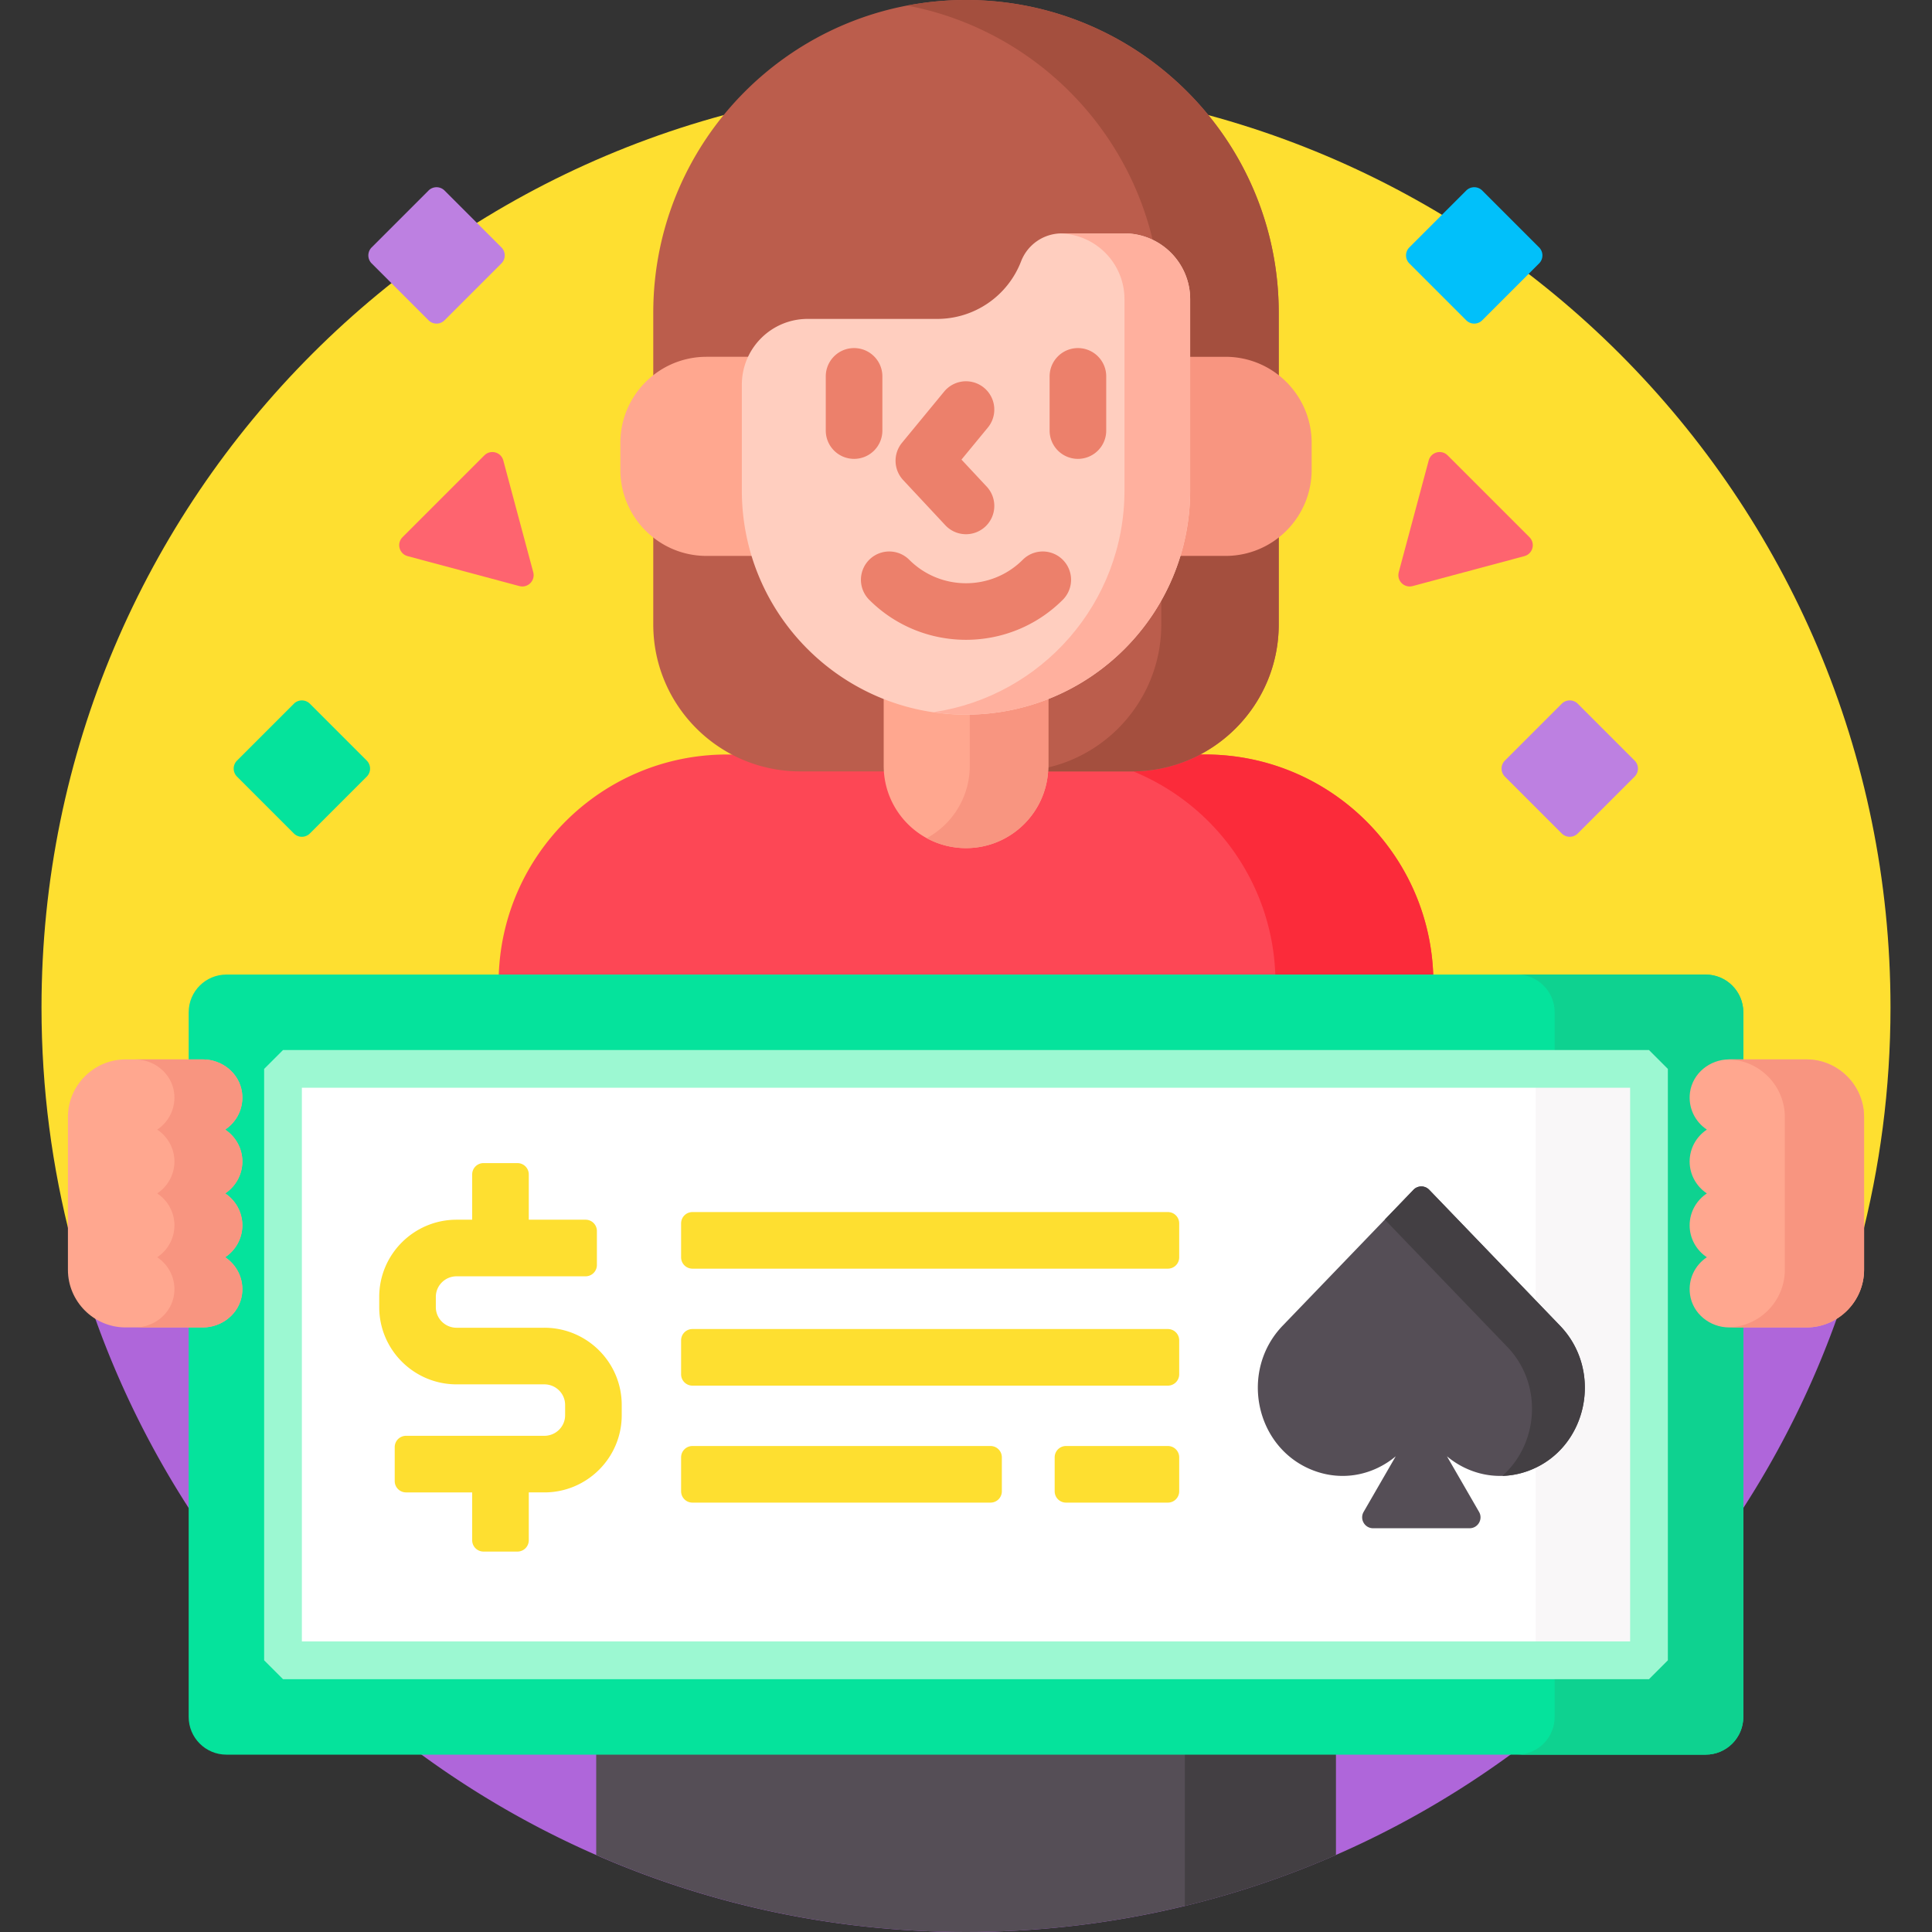 
<svg height="512" width="512" xmlns="http://www.w3.org/2000/svg"><rect width="100%" height="100%" fill="#333333" stroke="none"/><path d="M19 296.028c0-7.873 6.405-14.277 14.277-14.277H51v-13.484c0-4.963 4.038-9 9-9h392c4.962 0 9 4.037 9 9v13.484h17.723c7.873 0 14.277 6.404 14.277 14.277v33.261c5.214-19.891 8-40.763 8-62.289 0-135.31-109.69-245-245-245S11 131.69 11 267c0 21.526 2.786 42.398 8 62.289z" fill="#fedf30"/><g fill="#af66da"><path d="M24.7 347.892A244.128 244.128 0 0 0 51 401.17v-50.387H33.277a14.183 14.183 0 0 1-8.577-2.891zM478.723 350.783H461v50.387a244.083 244.083 0 0 0 26.3-53.278 14.183 14.183 0 0 1-8.577 2.891zM110.347 464c40.713 30.157 91.095 48 145.653 48s104.94-17.843 145.653-48z"/></g><path d="M319.322 199.949h-3.554a37.713 37.713 0 0 1-15.844 3.479h-87.849a37.71 37.71 0 0 1-15.844-3.479h-3.554c-33.029 0-59.863 26.447-60.526 59.318h247.696c-.661-32.871-27.495-59.318-60.525-59.318z" fill="#fd4755"/><path d="M319.322 199.949h-1.266a38.764 38.764 0 0 1-17.74 4.469c21.75 8.872 37.183 30.024 37.683 54.849h41.848c-.661-32.871-27.495-59.318-60.525-59.318z" fill="#fb2b3a"/><path d="M158 464v27.594C188.013 504.708 221.153 512 256 512s67.987-7.292 98-20.406V464z" fill="#554e56"/><path d="M314 464v41.071a243.538 243.538 0 0 0 40-13.477V464z" fill="#433f43"/><g fill="#bb5d4c"><path d="M187.229 95.558h11.666c2.502-5.897 8.35-10.044 15.149-10.044h34.33c10.19 0 19.497-6.39 23.157-15.899 1.558-4.045 5.516-6.763 9.85-6.763h16.575c9.069 0 16.448 7.379 16.448 16.448v16.258h10.368a21.733 21.733 0 0 1 14.106 5.188V82.877C338.877 37.105 301.772 0 256 0s-82.877 37.105-82.877 82.877v17.869a21.73 21.73 0 0 1 14.106-5.188zM324.771 146.326h-12.712c-7.089 24.271-29.529 42.058-56.059 42.058s-48.97-17.787-56.059-42.058h-12.712a21.733 21.733 0 0 1-14.106-5.188v24.337c0 21.513 17.44 38.953 38.953 38.953h87.849c21.513 0 38.953-17.44 38.953-38.953v-24.337a21.736 21.736 0 0 1-14.107 5.188z"/></g><path d="M256 0c-5.322 0-10.519.521-15.562 1.48 32.452 6.168 58.186 31.246 65.32 63.345 5.143 2.784 8.645 8.228 8.645 14.475v16.258h10.368a21.733 21.733 0 0 1 14.106 5.188V82.877C338.877 37.105 301.772 0 256 0zM324.771 146.326h-12.712a58.08 58.08 0 0 1-4.305 10.662v8.487c0 21.513-17.44 38.953-38.953 38.953h31.123c21.513 0 38.953-17.44 38.953-38.953v-24.337a21.73 21.73 0 0 1-14.106 5.188z" fill="#a44f3e"/><path d="M256 188.384a58.078 58.078 0 0 1-21.81-4.24v18.807c0 12.045 9.765 21.81 21.81 21.81 12.045 0 21.81-9.764 21.81-21.81v-18.807a58.078 58.078 0 0 1-21.81 4.24z" fill="#ffa78f"/><path d="M257 188.359v14.591c0 8.277-4.611 15.478-11.405 19.172A21.709 21.709 0 0 0 256 224.759c12.045 0 21.81-9.764 21.81-21.81v-18.807a58.038 58.038 0 0 1-20.81 4.217z" fill="#f89580"/><path d="M197.596 129.98v-28.019c0-2.665.651-5.176 1.781-7.405h-12.149c-12.608 0-22.829 10.221-22.829 22.829v7.11c0 12.608 10.221 22.829 22.829 22.829h12.997a58.199 58.199 0 0 1-2.629-17.344z" fill="#ffa78f"/><path d="M324.772 94.557h-10.368v35.423a58.22 58.22 0 0 1-2.629 17.345h12.997c12.608 0 22.829-10.221 22.829-22.829v-7.11c0-12.608-10.221-22.829-22.829-22.829z" fill="#f89580"/><path d="M270.598 69.255a23.815 23.815 0 0 1-22.224 15.259h-34.33c-9.636 0-17.448 7.812-17.448 17.448v28.019c0 32.808 26.596 59.404 59.404 59.404 32.808 0 59.404-26.596 59.404-59.404V79.299c0-9.636-7.812-17.448-17.448-17.448h-16.575a11.557 11.557 0 0 0-10.783 7.404z" fill="#ffcebf"/><path d="M297.956 61.852h-16.575c-.158 0-.315.011-.472.018 9.47.192 17.091 7.914 17.091 17.43v50.681c0 29.808-21.956 54.483-50.577 58.747 2.802.416 5.659.657 8.577.657 32.808 0 59.404-26.596 59.404-59.404V79.299c0-9.636-7.812-17.447-17.448-17.447z" fill="#ffb09e"/><path d="M226.338 121.605a7.5 7.5 0 0 1-7.5-7.5v-14.36c0-4.143 3.358-7.5 7.5-7.5s7.5 3.357 7.5 7.5v14.36a7.5 7.5 0 0 1-7.5 7.5zM285.661 121.605a7.5 7.5 0 0 1-7.5-7.5v-14.36c0-4.143 3.358-7.5 7.5-7.5s7.5 3.357 7.5 7.5v14.36a7.5 7.5 0 0 1-7.5 7.5zM256.001 141.572c-2.006 0-4.007-.8-5.484-2.383l-11.168-11.967a7.5 7.5 0 0 1-.307-9.885l11.168-13.562a7.5 7.5 0 0 1 11.579 9.536l-6.987 8.485 6.681 7.158a7.5 7.5 0 0 1-5.482 12.618zM256 169.556c-9.288 0-18.575-3.535-25.646-10.604a7.5 7.5 0 0 1 10.607-10.607c8.293 8.293 21.786 8.293 30.079 0a7.5 7.5 0 0 1 10.607 10.607c-7.072 7.069-16.359 10.604-25.647 10.604z" fill="#ec806b"/><path d="M452 465H60c-5.523 0-10-4.477-10-10V268.267c0-5.523 4.477-10 10-10h392c5.523 0 10 4.477 10 10V455c0 5.523-4.477 10-10 10z" fill="#05e39c"/><path d="M452 258.267h-50c5.523 0 10 4.477 10 10V455c0 5.523-4.477 10-10 10h50c5.523 0 10-4.477 10-10V268.267c0-5.523-4.477-10-10-10z" fill="#0ed290"/><path d="M437 283.266v156.733H75V283.266z" fill="#fff"/><path d="M407 283.267h30V440h-30z" fill="#f9f7f8"/><path d="M437 445H75l-5-5V283.267l5-5h362l5 5V440zM80 435h352V288.267H80z" fill="#9cf8d2"/><path d="M144.262 351.868H121c-3.032 0-5.5-2.446-5.5-5.454v-2.729c0-3.005 2.467-5.45 5.5-5.45h34.184a3 3 0 0 0 3-3v-9a3 3 0 0 0-3-3h-15.052v-12.001a3 3 0 0 0-3-3h-9a3 3 0 0 0-3 3v12.001H121c-11.304 0-20.5 9.174-20.5 20.45v2.729c0 11.278 9.196 20.454 20.5 20.454h23.263c3.032 0 5.5 2.446 5.5 5.454v2.727c0 3.008-2.467 5.454-5.5 5.454h-36.658a3 3 0 0 0-3 3v9a3 3 0 0 0 3 3h17.527v12.679a3 3 0 0 0 3 3h9a3 3 0 0 0 3-3v-12.679h4.131c11.304 0 20.5-9.176 20.5-20.454v-2.727c-.001-11.278-9.197-20.454-20.501-20.454z" fill="#fedf30"/><path d="M64.228 307.811c0-3.521-1.82-6.635-4.563-8.456 3.1-2.059 5.021-5.768 4.468-9.851-.689-5.085-5.259-8.753-10.391-8.753H33.277c-8.403 0-15.277 6.875-15.277 15.277v40.478c0 8.403 6.875 15.277 15.277 15.277h20.465c5.132 0 9.702-3.668 10.391-8.753.553-4.082-1.368-7.792-4.468-9.851 2.743-1.821 4.563-4.935 4.563-8.456s-1.82-6.635-4.563-8.456c2.743-1.821 4.563-4.935 4.563-8.456z" fill="#ffa78f"/><path d="M64.228 324.724c0-3.521-1.82-6.635-4.563-8.456 2.743-1.822 4.563-4.935 4.563-8.456s-1.82-6.635-4.563-8.456c3.1-2.059 5.021-5.768 4.468-9.851-.689-5.085-5.259-8.753-10.391-8.753h-18c5.132 0 9.702 3.668 10.391 8.753.553 4.082-1.368 7.792-4.468 9.851 2.743 1.822 4.563 4.935 4.563 8.456s-1.82 6.635-4.563 8.456c2.743 1.822 4.563 4.935 4.563 8.456s-1.82 6.635-4.563 8.456c3.1 2.059 5.021 5.768 4.468 9.851-.689 5.085-5.259 8.753-10.391 8.753h18c5.132 0 9.702-3.668 10.391-8.753.553-4.082-1.368-7.792-4.468-9.851 2.743-1.822 4.563-4.935 4.563-8.456z" fill="#f89580"/><path d="M447.772 324.724c0 3.521 1.82 6.635 4.563 8.456-3.1 2.059-5.021 5.768-4.468 9.851.689 5.085 5.259 8.753 10.391 8.753h20.465c8.403 0 15.277-6.875 15.277-15.277v-40.478c0-8.403-6.875-15.277-15.277-15.277h-20.465c-5.132 0-9.702 3.668-10.391 8.753-.553 4.082 1.368 7.792 4.468 9.851-2.743 1.821-4.563 4.935-4.563 8.456s1.82 6.635 4.563 8.456c-2.743 1.821-4.563 4.935-4.563 8.456z" fill="#ffa78f"/><path d="M478.723 280.751h-20.465c-.096 0-.19.01-.286.013C466.26 280.9 473 287.71 473 296.029v40.478c0 8.318-6.741 15.129-15.028 15.265.096.003.19.013.286.013h20.465c8.403 0 15.277-6.875 15.277-15.277V296.03c0-8.404-6.875-15.279-15.277-15.279z" fill="#f89580"/><path d="m413.421 351.321-34.669-36.019a2.891 2.891 0 0 0-4.165 0l-34.669 36.019c-11.52 11.968-7.308 32.3 7.931 38.285 7.925 3.113 16.146 1.258 22.033-3.673l-8.504 14.73c-1.113 1.927.278 4.336 2.503 4.336h25.578c2.225 0 3.616-2.409 2.503-4.336l-8.504-14.73c5.887 4.931 14.108 6.785 22.033 3.673 15.238-5.985 19.45-26.317 7.93-38.285z" fill="#554e56"/><path d="m413.421 351.321-34.669-36.019a2.891 2.891 0 0 0-4.165 0l-7.605 7.901 32.44 33.703c9.608 9.982 8.265 25.775-1.283 34.217a21.746 21.746 0 0 0 7.353-1.516c15.237-5.986 19.449-26.317 7.929-38.286z" fill="#433f43"/><path d="M309.5 336.208h-126a3 3 0 0 1-3-3v-9a3 3 0 0 1 3-3h126a3 3 0 0 1 3 3v9a3 3 0 0 1-3 3zM309.5 367.208h-126a3 3 0 0 1-3-3v-9a3 3 0 0 1 3-3h126a3 3 0 0 1 3 3v9a3 3 0 0 1-3 3zM309.5 398.208h-27a3 3 0 0 1-3-3v-9a3 3 0 0 1 3-3h27a3 3 0 0 1 3 3v9a3 3 0 0 1-3 3zM262.5 398.208h-79a3 3 0 0 1-3-3v-9a3 3 0 0 1 3-3h79a3 3 0 0 1 3 3v9a3 3 0 0 1-3 3z" fill="#fedf30"/><path d="m141.317 151.643-7.938-29.624c-.598-2.231-3.386-2.978-5.019-1.345l-21.686 21.686c-1.633 1.633-.886 4.421 1.345 5.019l29.624 7.938c2.23.598 4.272-1.444 3.674-3.674zM370.683 151.643l7.938-29.624c.598-2.231 3.386-2.978 5.019-1.345l21.686 21.686c1.633 1.633.886 4.421-1.345 5.019l-29.624 7.938c-2.23.598-4.272-1.444-3.674-3.674z" fill="#fe646f"/><path d="m77.879 220.879-15.071-15.071a3 3 0 0 1 0-4.243l15.071-15.071a3 3 0 0 1 4.243 0l15.071 15.071a3 3 0 0 1 0 4.243l-15.071 15.071a3.001 3.001 0 0 1-4.243 0z" fill="#05e39c"/><path d="M113.565 84.879 98.494 69.808a3 3 0 0 1 0-4.243l15.071-15.071a3 3 0 0 1 4.243 0l15.071 15.071a3 3 0 0 1 0 4.243l-15.071 15.071a3.001 3.001 0 0 1-4.243 0z" fill="#bd80e1"/><path d="m388.565 84.879-15.071-15.071a3 3 0 0 1 0-4.243l15.071-15.071a3 3 0 0 1 4.243 0l15.071 15.071a3 3 0 0 1 0 4.243l-15.071 15.071a3.001 3.001 0 0 1-4.243 0z" fill="#01c0fa"/><path d="m413.879 220.879-15.071-15.071a3 3 0 0 1 0-4.243l15.071-15.071a3 3 0 0 1 4.243 0l15.071 15.071a3 3 0 0 1 0 4.243l-15.071 15.071a3.001 3.001 0 0 1-4.243 0z" fill="#bd80e1"/></svg>